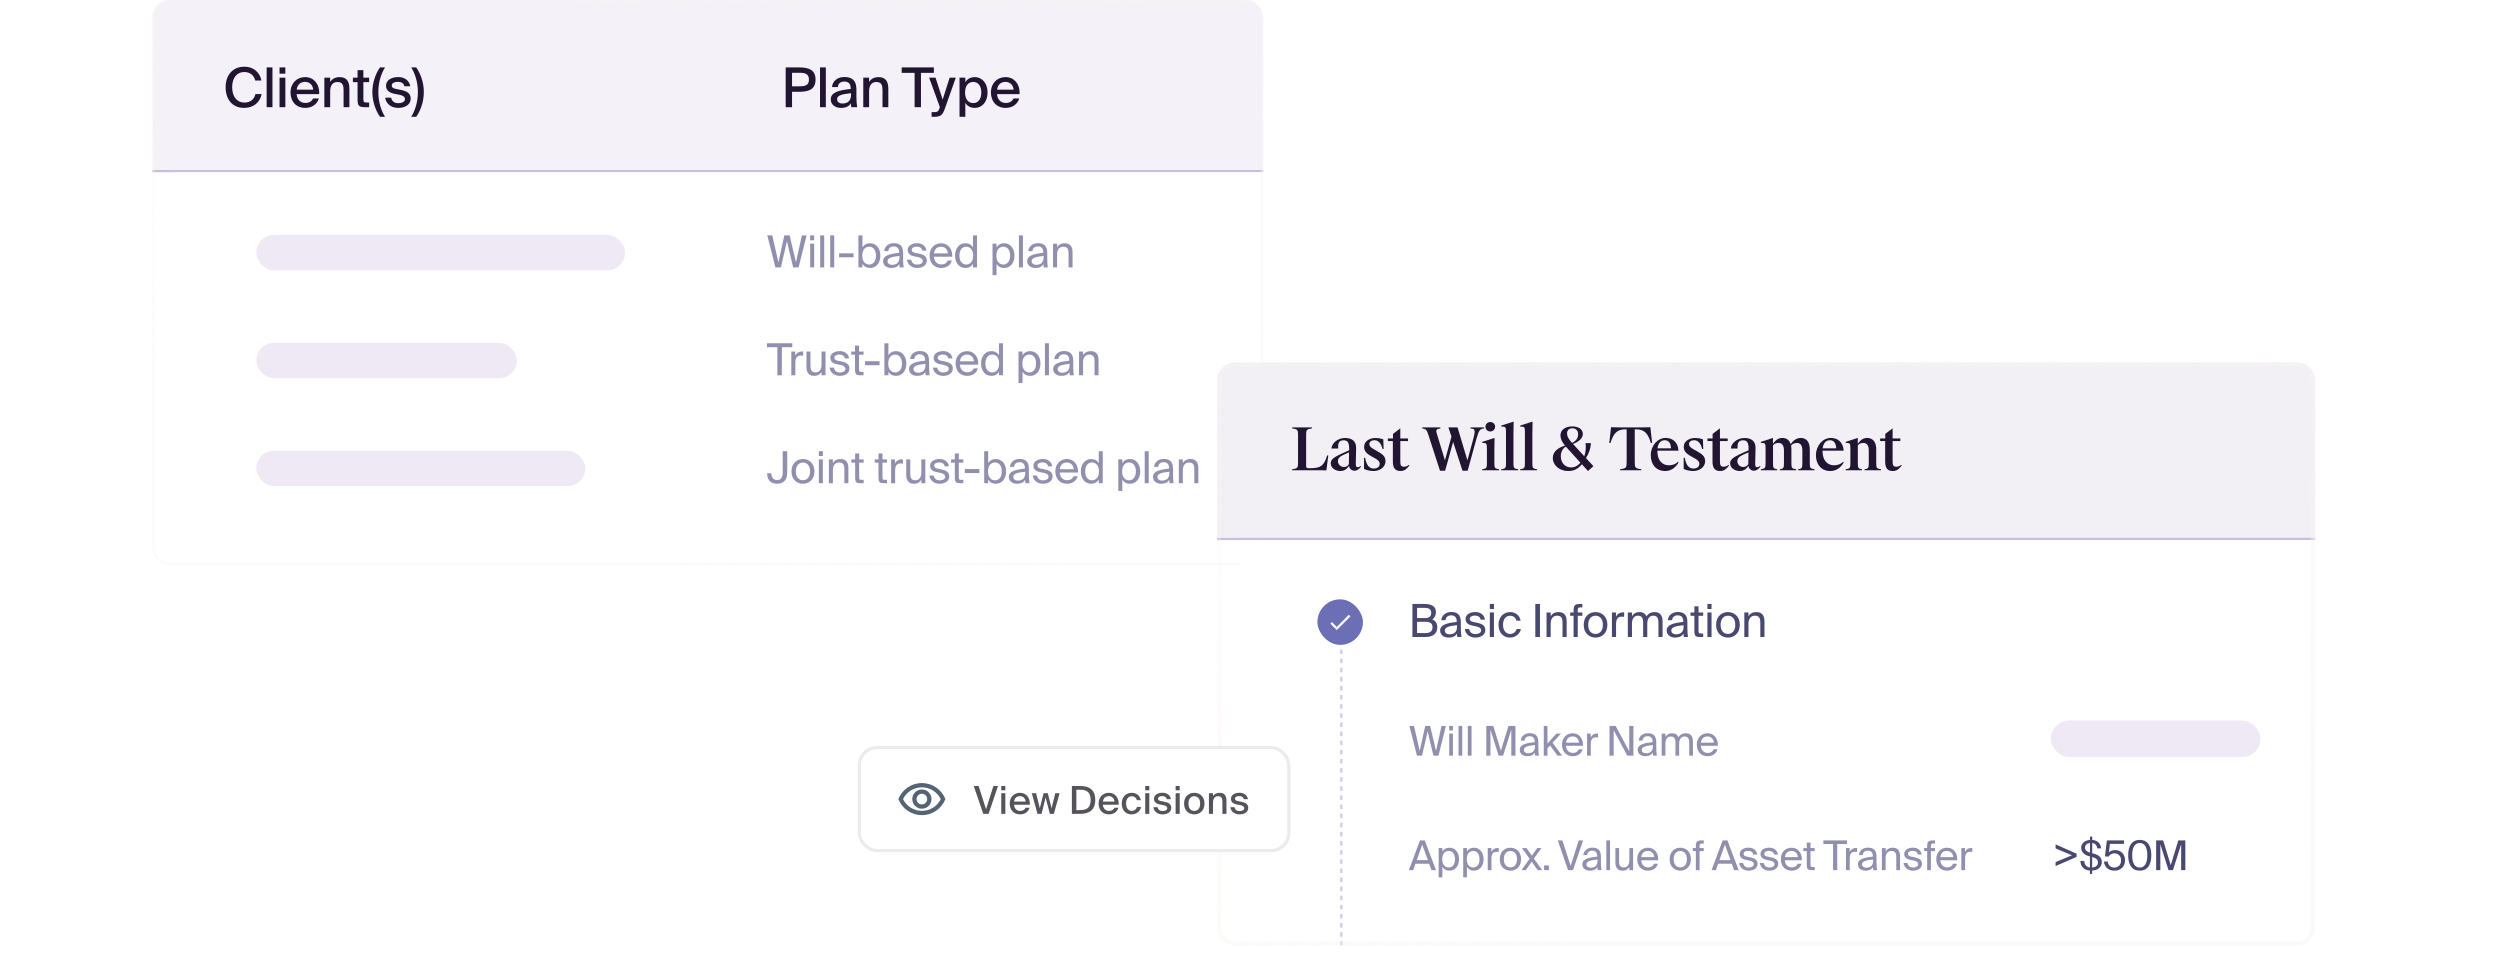 <svg width="592" height="226" viewBox="0 0 592 226" fill="none" xmlns="http://www.w3.org/2000/svg">
<g clip-path="url(#clip0_1407_36878)">
<g clip-path="url(#clip1_1407_36878)">
<rect width="263" height="40.78" transform="translate(36.111 -0.006)" fill="#EDE9F4" fill-opacity="0.6"/>
<path d="M60.485 22.277H61.954C61.551 24.383 59.9 25.553 57.794 25.553C55.038 25.553 53.426 23.551 53.426 20.652C53.426 17.714 55.168 15.79 57.885 15.79C59.926 15.79 61.512 17.025 61.902 19.066H60.433C60.16 17.87 59.237 17.051 57.82 17.051C56.221 17.051 54.973 18.312 54.973 20.652C54.973 22.953 56.182 24.292 57.859 24.292C59.25 24.292 60.199 23.538 60.485 22.277ZM63.141 25.384V15.959H64.519V25.384H63.141ZM66.195 25.384V18.39H67.573V25.384H66.195ZM66.195 17.441V15.959H67.573V17.441H66.195ZM72.251 19.391C71.354 19.391 70.457 19.82 70.249 21.237H74.162C74.084 20.145 73.33 19.391 72.251 19.391ZM74.136 23.317H75.501C75.124 24.617 73.941 25.553 72.303 25.553C70.08 25.553 68.793 24.006 68.793 21.887C68.793 19.677 70.314 18.26 72.251 18.26C74.305 18.26 75.592 19.872 75.592 21.939C75.592 22.056 75.592 22.16 75.579 22.29H70.236C70.379 23.811 71.354 24.383 72.29 24.383C73.278 24.383 73.85 23.954 74.136 23.317ZM76.808 25.384V18.39H78.186V19.417C78.564 18.78 79.266 18.26 80.422 18.26C82.138 18.26 82.737 19.352 82.737 21.003V25.384H81.359V21.393C81.359 20.327 81.203 19.417 79.915 19.417C78.823 19.417 78.186 20.171 78.186 21.627V25.384H76.808ZM87.413 25.384H86.464C85.047 25.384 84.67 25.085 84.67 23.59V19.456H83.565V18.39H84.67V16.609H86.048V18.39H87.413V19.456H86.048V23.395C86.048 24.11 86.139 24.279 86.815 24.279H87.413V25.384ZM91.178 27.659H89.982C89.189 26.528 88.175 24.409 88.175 21.809C88.175 19.196 89.189 17.09 89.982 15.959H91.178C90.294 17.363 89.592 19.404 89.592 21.809C89.592 24.201 90.294 26.255 91.178 27.659ZM93.799 21.068L94.852 21.276C96.204 21.536 97.257 22.017 97.257 23.343C97.257 24.76 95.97 25.553 94.306 25.553C92.473 25.553 91.368 24.422 91.212 23.122H92.616C92.798 23.967 93.357 24.435 94.332 24.435C95.203 24.435 95.892 24.084 95.892 23.486C95.892 22.862 95.307 22.576 94.54 22.433L93.461 22.225C92.434 22.017 91.407 21.549 91.407 20.301C91.407 18.988 92.707 18.247 94.293 18.247C95.814 18.247 96.919 19.053 97.153 20.431H95.762C95.593 19.664 94.969 19.378 94.176 19.378C93.487 19.378 92.772 19.625 92.772 20.236C92.772 20.717 93.136 20.938 93.799 21.068ZM98.557 27.659H97.374C98.245 26.255 98.96 24.201 98.96 21.809C98.96 19.404 98.245 17.363 97.374 15.959H98.557C99.363 17.09 100.364 19.196 100.364 21.809C100.364 24.409 99.363 26.528 98.557 27.659Z" fill="#221532"/>
<path d="M186.049 25.384V15.959H189.13C191.457 15.959 193.121 16.492 193.121 18.845C193.121 21.224 191.457 21.744 189.13 21.744H187.557V25.384H186.049ZM187.557 20.444H189.234C190.534 20.444 191.561 20.288 191.561 18.845C191.561 17.428 190.534 17.233 189.234 17.233H187.557V20.444ZM194.178 25.384V15.959H195.556V25.384H194.178ZM202.978 25.384H201.6C201.535 25.033 201.509 24.734 201.509 24.448C201.067 25.163 200.313 25.553 199.13 25.553C197.817 25.553 196.725 24.812 196.725 23.525C196.725 21.861 198.597 21.367 201.444 21.068V20.899C201.444 19.729 200.781 19.313 199.936 19.313C199.013 19.313 198.467 19.794 198.402 20.613H197.024C197.141 19.144 198.376 18.234 199.936 18.234C201.873 18.234 202.796 19.144 202.796 21.133V22.719C202.796 23.85 202.861 24.734 202.978 25.384ZM201.522 22.459V22.069C199.507 22.277 198.22 22.563 198.22 23.473C198.22 24.097 198.701 24.513 199.494 24.513C200.547 24.513 201.522 24.032 201.522 22.459ZM204.424 25.384V18.39H205.802V19.417C206.179 18.78 206.881 18.26 208.038 18.26C209.754 18.26 210.352 19.352 210.352 21.003V25.384H208.974V21.393C208.974 20.327 208.818 19.417 207.531 19.417C206.439 19.417 205.802 20.171 205.802 21.627V25.384H204.424ZM216.576 25.384V17.259H213.521V15.959H221.139V17.259H218.084V25.384H216.576ZM220.599 27.659V26.554H221.067C221.873 26.554 222.185 26.528 222.497 25.553L222.562 25.371L220.014 18.39H221.535L223.225 23.577L224.876 18.39H226.332L223.784 25.618C223.225 27.191 222.835 27.659 221.223 27.659H220.599ZM227.213 27.659V18.39H228.591V19.469C229.02 18.715 229.8 18.26 230.84 18.26C232.478 18.26 233.856 19.612 233.856 21.913C233.856 24.214 232.478 25.553 230.84 25.553C229.8 25.553 229.02 25.098 228.591 24.357V27.659H227.213ZM230.463 24.409C231.607 24.409 232.374 23.499 232.374 21.913C232.374 20.314 231.607 19.404 230.463 19.404C229.449 19.404 228.526 20.145 228.526 21.913C228.526 23.668 229.449 24.409 230.463 24.409ZM238.106 19.391C237.209 19.391 236.312 19.82 236.104 21.237H240.017C239.939 20.145 239.185 19.391 238.106 19.391ZM239.991 23.317H241.356C240.979 24.617 239.796 25.553 238.158 25.553C235.935 25.553 234.648 24.006 234.648 21.887C234.648 19.677 236.169 18.26 238.106 18.26C240.16 18.26 241.447 19.872 241.447 21.939C241.447 22.056 241.447 22.16 241.434 22.29H236.091C236.234 23.811 237.209 24.383 238.145 24.383C239.133 24.383 239.705 23.954 239.991 23.317Z" fill="#221532"/>
<line x1="36.111" y1="40.513" x2="299.111" y2="40.513" stroke="#CBBDDF" stroke-width="0.523"/>
<g filter="url(#filter1_i_1407_36878)">
<rect width="263" height="93.062" transform="translate(36.111 40.774)" fill="white"/>
<rect opacity="0.2" x="55.466" y="55.639" width="87.311" height="8.365" rx="4.183" fill="#AA91CB"/>
<path d="M178.392 63.322L176.468 55.741H177.639L179.103 62.109L180.504 55.741H181.759L183.254 62.109L184.655 55.741H185.774L183.881 63.322H182.585L181.121 57.101L179.688 63.322H178.392ZM186.616 63.322V57.697H187.568V63.322H186.616ZM186.616 56.891V55.741H187.568V56.891H186.616ZM188.991 63.322V55.741H189.942V63.322H188.991ZM191.365 63.322V55.741H192.317V63.322H191.365ZM193.467 60.928V59.986H196.897V60.928H193.467ZM198.044 63.322V55.741H198.995V58.585C199.34 57.989 199.936 57.602 200.835 57.602C202.122 57.602 203.24 58.679 203.24 60.53C203.24 62.392 202.122 63.458 200.835 63.458C199.936 63.458 199.34 63.071 198.995 62.475V63.322H198.044ZM200.595 62.642C201.567 62.642 202.205 61.869 202.205 60.53C202.205 59.192 201.567 58.418 200.595 58.418C199.748 58.418 198.953 59.045 198.953 60.53C198.953 62.015 199.748 62.642 200.595 62.642ZM208.774 63.322H207.812C207.759 63.029 207.738 62.789 207.738 62.548C207.393 63.123 206.808 63.458 205.814 63.458C204.758 63.458 203.88 62.873 203.88 61.837C203.88 60.509 205.375 60.123 207.686 59.861V59.725C207.686 58.7 207.111 58.355 206.41 58.355C205.626 58.355 205.166 58.784 205.124 59.474H204.141C204.236 58.261 205.281 57.582 206.4 57.582C207.948 57.582 208.627 58.324 208.627 59.903V61.2C208.627 62.141 208.669 62.789 208.774 63.322ZM207.759 60.969V60.614C206.034 60.792 204.936 61.043 204.936 61.816C204.936 62.35 205.344 62.705 206.024 62.705C206.912 62.705 207.759 62.297 207.759 60.969ZM211.528 59.882L212.323 60.039C213.348 60.237 214.247 60.624 214.247 61.712C214.247 62.82 213.243 63.458 211.957 63.458C210.483 63.458 209.646 62.486 209.541 61.503H210.545C210.692 62.224 211.141 62.653 211.978 62.653C212.699 62.653 213.285 62.339 213.285 61.816C213.285 61.252 212.752 61.011 212.145 60.886L211.309 60.718C210.545 60.562 209.709 60.217 209.709 59.202C209.709 58.178 210.713 57.592 211.957 57.592C213.17 57.592 213.996 58.272 214.174 59.338H213.18C213.034 58.669 212.511 58.408 211.852 58.408C211.298 58.408 210.671 58.617 210.671 59.16C210.671 59.579 210.984 59.777 211.528 59.882ZM217.629 58.418C216.855 58.418 216.092 58.784 215.935 60.008H219.249C219.187 59.087 218.538 58.418 217.629 58.418ZM219.197 61.691H220.18C219.919 62.663 219.03 63.458 217.66 63.458C215.882 63.458 214.899 62.182 214.899 60.52C214.899 58.742 216.092 57.602 217.629 57.602C219.249 57.602 220.264 58.899 220.264 60.52C220.264 60.614 220.264 60.708 220.253 60.802H215.914C216.029 62.109 216.876 62.622 217.66 62.622C218.496 62.622 218.957 62.245 219.197 61.691ZM225.175 63.322V62.475C224.83 63.071 224.234 63.458 223.335 63.458C222.049 63.458 220.93 62.392 220.93 60.53C220.93 58.679 222.049 57.602 223.335 57.602C224.234 57.602 224.83 57.989 225.175 58.585V55.741H226.127V63.322H225.175ZM223.575 62.642C224.422 62.642 225.217 62.015 225.217 60.53C225.217 59.045 224.422 58.418 223.575 58.418C222.603 58.418 221.965 59.192 221.965 60.53C221.965 61.869 222.603 62.642 223.575 62.642ZM229.802 65.152V57.697H230.754V58.585C231.099 57.989 231.695 57.602 232.594 57.602C233.88 57.602 234.999 58.679 234.999 60.53C234.999 62.392 233.88 63.458 232.594 63.458C231.695 63.458 231.099 63.071 230.754 62.475V65.152H229.802ZM232.354 62.642C233.326 62.642 233.964 61.869 233.964 60.53C233.964 59.192 233.326 58.418 232.354 58.418C231.507 58.418 230.712 59.045 230.712 60.53C230.712 62.015 231.507 62.642 232.354 62.642ZM236.057 63.322V55.741H237.008V63.322H236.057ZM242.907 63.322H241.945C241.892 63.029 241.871 62.789 241.871 62.548C241.526 63.123 240.941 63.458 239.947 63.458C238.891 63.458 238.013 62.873 238.013 61.837C238.013 60.509 239.508 60.123 241.819 59.861V59.725C241.819 58.7 241.244 58.355 240.543 58.355C239.759 58.355 239.299 58.784 239.257 59.474H238.274C238.368 58.261 239.414 57.582 240.533 57.582C242.08 57.582 242.76 58.324 242.76 59.903V61.2C242.76 62.141 242.802 62.789 242.907 63.322ZM241.892 60.969V60.614C240.167 60.792 239.069 61.043 239.069 61.816C239.069 62.35 239.477 62.705 240.156 62.705C241.045 62.705 241.892 62.297 241.892 60.969ZM244.134 63.322V57.697H245.086V58.544C245.41 58.01 245.954 57.602 246.905 57.602C248.265 57.602 248.756 58.481 248.756 59.767V63.322H247.805V60.049C247.805 59.181 247.658 58.428 246.571 58.428C245.651 58.428 245.086 59.066 245.086 60.269V63.322H244.134Z" fill="#9090AE"/>
<rect opacity="0.2" x="55.466" y="81.187" width="61.693" height="8.365" rx="4.183" fill="#AA91CB"/>
<path d="M178.852 88.87V82.209H176.384V81.289H182.386V82.209H179.918V88.87H178.852ZM182.154 88.87V83.244H183.085V84.227C183.367 83.589 183.942 83.234 184.674 83.213C184.768 83.213 184.852 83.213 184.956 83.223V84.238C184.737 84.206 184.58 84.196 184.423 84.196C183.545 84.196 183.105 84.687 183.105 85.921V88.87H182.154ZM189.308 88.87V88.065C188.983 88.598 188.471 89.006 187.54 89.006C186.233 89.006 185.742 88.127 185.742 86.841V83.244H186.693V86.559C186.693 87.427 186.84 88.18 187.875 88.18C188.774 88.18 189.308 87.542 189.308 86.339V83.244H190.259V88.87H189.308ZM193.208 85.43L194.003 85.587C195.028 85.785 195.927 86.172 195.927 87.26C195.927 88.368 194.923 89.006 193.637 89.006C192.163 89.006 191.326 88.033 191.221 87.05H192.225C192.372 87.772 192.821 88.201 193.658 88.201C194.379 88.201 194.965 87.887 194.965 87.364C194.965 86.799 194.432 86.559 193.825 86.433L192.989 86.266C192.225 86.109 191.389 85.764 191.389 84.75C191.389 83.725 192.393 83.14 193.637 83.14C194.85 83.14 195.676 83.819 195.854 84.886H194.86C194.714 84.217 194.191 83.955 193.532 83.955C192.978 83.955 192.351 84.165 192.351 84.708C192.351 85.126 192.664 85.325 193.208 85.43ZM199.256 88.87H198.566C197.489 88.87 197.238 88.629 197.238 87.458V84.008H196.349V83.244H197.238V81.833H198.19V83.244H199.256V84.008H198.19V87.343C198.19 87.929 198.232 88.075 198.775 88.075H199.256V88.87ZM199.62 86.475V85.534H203.05V86.475H199.62ZM204.196 88.87V81.289H205.148V84.133C205.493 83.537 206.089 83.15 206.988 83.15C208.274 83.15 209.393 84.227 209.393 86.078C209.393 87.939 208.274 89.006 206.988 89.006C206.089 89.006 205.493 88.619 205.148 88.023V88.87H204.196ZM206.748 88.19C207.72 88.19 208.358 87.416 208.358 86.078C208.358 84.74 207.72 83.966 206.748 83.966C205.901 83.966 205.106 84.593 205.106 86.078C205.106 87.563 205.901 88.19 206.748 88.19ZM214.926 88.87H213.964C213.912 88.577 213.891 88.337 213.891 88.096C213.546 88.671 212.96 89.006 211.967 89.006C210.911 89.006 210.033 88.42 210.033 87.385C210.033 86.057 211.528 85.67 213.839 85.409V85.273C213.839 84.248 213.264 83.903 212.563 83.903C211.779 83.903 211.319 84.332 211.277 85.022H210.294C210.388 83.809 211.434 83.129 212.553 83.129C214.1 83.129 214.78 83.872 214.78 85.451V86.747C214.78 87.688 214.822 88.337 214.926 88.87ZM213.912 86.517V86.162C212.187 86.339 211.089 86.59 211.089 87.364C211.089 87.897 211.496 88.253 212.176 88.253C213.065 88.253 213.912 87.845 213.912 86.517ZM217.681 85.43L218.475 85.587C219.5 85.785 220.399 86.172 220.399 87.26C220.399 88.368 219.396 89.006 218.109 89.006C216.635 89.006 215.799 88.033 215.694 87.05H216.698C216.844 87.772 217.294 88.201 218.13 88.201C218.852 88.201 219.437 87.887 219.437 87.364C219.437 86.799 218.904 86.559 218.298 86.433L217.461 86.266C216.698 86.109 215.861 85.764 215.861 84.75C215.861 83.725 216.865 83.14 218.109 83.14C219.322 83.14 220.148 83.819 220.326 84.886H219.333C219.186 84.217 218.664 83.955 218.005 83.955C217.451 83.955 216.823 84.165 216.823 84.708C216.823 85.126 217.137 85.325 217.681 85.43ZM223.781 83.966C223.007 83.966 222.244 84.332 222.087 85.555H225.402C225.339 84.635 224.691 83.966 223.781 83.966ZM225.35 87.239H226.333C226.071 88.211 225.182 89.006 223.813 89.006C222.035 89.006 221.052 87.73 221.052 86.067C221.052 84.29 222.244 83.15 223.781 83.15C225.402 83.15 226.416 84.447 226.416 86.067C226.416 86.162 226.416 86.256 226.406 86.35H222.066C222.181 87.657 223.028 88.169 223.813 88.169C224.649 88.169 225.109 87.793 225.35 87.239ZM231.328 88.87V88.023C230.983 88.619 230.387 89.006 229.487 89.006C228.201 89.006 227.082 87.939 227.082 86.078C227.082 84.227 228.201 83.15 229.487 83.15C230.387 83.15 230.983 83.537 231.328 84.133V81.289H232.279V88.87H231.328ZM229.728 88.19C230.575 88.19 231.369 87.563 231.369 86.078C231.369 84.593 230.575 83.966 229.728 83.966C228.755 83.966 228.117 84.74 228.117 86.078C228.117 87.416 228.755 88.19 229.728 88.19ZM235.955 90.7V83.244H236.906V84.133C237.251 83.537 237.847 83.15 238.747 83.15C240.033 83.15 241.152 84.227 241.152 86.078C241.152 87.939 240.033 89.006 238.747 89.006C237.847 89.006 237.251 88.619 236.906 88.023V90.7H235.955ZM238.506 88.19C239.479 88.19 240.116 87.416 240.116 86.078C240.116 84.74 239.479 83.966 238.506 83.966C237.659 83.966 236.864 84.593 236.864 86.078C236.864 87.563 237.659 88.19 238.506 88.19ZM242.209 88.87V81.289H243.161V88.87H242.209ZM249.059 88.87H248.097C248.045 88.577 248.024 88.337 248.024 88.096C247.679 88.671 247.093 89.006 246.1 89.006C245.044 89.006 244.165 88.42 244.165 87.385C244.165 86.057 245.661 85.67 247.972 85.409V85.273C247.972 84.248 247.397 83.903 246.696 83.903C245.912 83.903 245.452 84.332 245.41 85.022H244.427C244.521 83.809 245.567 83.129 246.685 83.129C248.233 83.129 248.913 83.872 248.913 85.451V86.747C248.913 87.688 248.955 88.337 249.059 88.87ZM248.045 86.517V86.162C246.319 86.339 245.222 86.59 245.222 87.364C245.222 87.897 245.629 88.253 246.309 88.253C247.198 88.253 248.045 87.845 248.045 86.517ZM250.287 88.87V83.244H251.239V84.091C251.563 83.558 252.106 83.15 253.058 83.15C254.417 83.15 254.909 84.028 254.909 85.315V88.87H253.957V85.597C253.957 84.729 253.811 83.976 252.723 83.976C251.803 83.976 251.239 84.614 251.239 85.817V88.87H250.287Z" fill="#9090AE"/>
<rect opacity="0.2" x="55.466" y="106.735" width="77.9" height="8.365" rx="4.183" fill="#AA91CB"/>
<path d="M181.183 106.837V112.013C181.183 113.665 180.284 114.554 178.799 114.554C177.325 114.554 176.426 113.717 176.426 112.075H177.419C177.419 113.131 178.047 113.686 178.799 113.686C179.416 113.686 180.117 113.372 180.117 112.002V106.837H181.183ZM184.915 114.554C183.597 114.554 182.196 113.665 182.196 111.626C182.196 109.587 183.597 108.698 184.915 108.698C186.232 108.698 187.634 109.587 187.634 111.626C187.634 113.665 186.232 114.554 184.915 114.554ZM184.915 113.717C185.772 113.717 186.598 113.121 186.598 111.626C186.598 110.13 185.772 109.534 184.915 109.534C184.057 109.534 183.231 110.13 183.231 111.626C183.231 113.121 184.057 113.717 184.915 113.717ZM188.674 114.418V108.792H189.626V114.418H188.674ZM188.674 107.987V106.837H189.626V107.987H188.674ZM191.048 114.418V108.792H192V109.639C192.324 109.106 192.868 108.698 193.819 108.698C195.179 108.698 195.67 109.576 195.67 110.862V114.418H194.719V111.145C194.719 110.277 194.572 109.524 193.485 109.524C192.565 109.524 192 110.162 192 111.364V114.418H191.048ZM199.287 114.418H198.597C197.52 114.418 197.269 114.177 197.269 113.006V109.555H196.38V108.792H197.269V107.38H198.22V108.792H199.287V109.555H198.22V112.891C198.22 113.477 198.262 113.623 198.806 113.623H199.287V114.418ZM204.812 114.418H204.122C203.045 114.418 202.794 114.177 202.794 113.006V109.555H201.905V108.792H202.794V107.38H203.745V108.792H204.812V109.555H203.745V112.891C203.745 113.477 203.787 113.623 204.331 113.623H204.812V114.418ZM205.784 114.418V108.792H206.715V109.775C206.997 109.137 207.572 108.782 208.304 108.761C208.398 108.761 208.482 108.761 208.587 108.771V109.785C208.367 109.754 208.21 109.744 208.053 109.744C207.175 109.744 206.736 110.235 206.736 111.469V114.418H205.784ZM212.938 114.418V113.612C212.614 114.146 212.101 114.554 211.171 114.554C209.864 114.554 209.372 113.675 209.372 112.389V108.792H210.324V112.107C210.324 112.975 210.47 113.727 211.505 113.727C212.405 113.727 212.938 113.09 212.938 111.887V108.792H213.889V114.418H212.938ZM216.838 110.977L217.633 111.134C218.658 111.333 219.557 111.72 219.557 112.807C219.557 113.916 218.553 114.554 217.267 114.554C215.793 114.554 214.956 113.581 214.852 112.598H215.856C216.002 113.32 216.452 113.748 217.288 113.748C218.01 113.748 218.595 113.435 218.595 112.912C218.595 112.347 218.062 112.107 217.455 111.981L216.619 111.814C215.856 111.657 215.019 111.312 215.019 110.298C215.019 109.273 216.023 108.687 217.267 108.687C218.48 108.687 219.306 109.367 219.484 110.434H218.491C218.344 109.764 217.821 109.503 217.163 109.503C216.608 109.503 215.981 109.712 215.981 110.256C215.981 110.674 216.295 110.873 216.838 110.977ZM222.887 114.418H222.197C221.119 114.418 220.869 114.177 220.869 113.006V109.555H219.98V108.792H220.869V107.38H221.82V108.792H222.887V109.555H221.82V112.891C221.82 113.477 221.862 113.623 222.406 113.623H222.887V114.418ZM223.25 112.023V111.082H226.68V112.023H223.25ZM227.826 114.418V106.837H228.778V109.681C229.123 109.085 229.719 108.698 230.618 108.698C231.904 108.698 233.023 109.775 233.023 111.626C233.023 113.487 231.904 114.554 230.618 114.554C229.719 114.554 229.123 114.167 228.778 113.571V114.418H227.826ZM230.378 113.738C231.35 113.738 231.988 112.964 231.988 111.626C231.988 110.287 231.35 109.514 230.378 109.514C229.531 109.514 228.736 110.141 228.736 111.626C228.736 113.111 229.531 113.738 230.378 113.738ZM238.556 114.418H237.595C237.542 114.125 237.521 113.884 237.521 113.644C237.176 114.219 236.591 114.554 235.597 114.554C234.541 114.554 233.663 113.968 233.663 112.933C233.663 111.605 235.158 111.218 237.469 110.957V110.821C237.469 109.796 236.894 109.451 236.193 109.451C235.409 109.451 234.949 109.88 234.907 110.57H233.924C234.018 109.357 235.064 108.677 236.183 108.677C237.73 108.677 238.41 109.419 238.41 110.998V112.295C238.41 113.236 238.452 113.884 238.556 114.418ZM237.542 112.065V111.709C235.817 111.887 234.719 112.138 234.719 112.912C234.719 113.445 235.127 113.801 235.806 113.801C236.695 113.801 237.542 113.393 237.542 112.065ZM241.311 110.977L242.106 111.134C243.13 111.333 244.03 111.72 244.03 112.807C244.03 113.916 243.026 114.554 241.74 114.554C240.265 114.554 239.429 113.581 239.324 112.598H240.328C240.475 113.32 240.924 113.748 241.761 113.748C242.482 113.748 243.068 113.435 243.068 112.912C243.068 112.347 242.534 112.107 241.928 111.981L241.091 111.814C240.328 111.657 239.492 111.312 239.492 110.298C239.492 109.273 240.495 108.687 241.74 108.687C242.953 108.687 243.779 109.367 243.957 110.434H242.963C242.817 109.764 242.294 109.503 241.635 109.503C241.081 109.503 240.454 109.712 240.454 110.256C240.454 110.674 240.767 110.873 241.311 110.977ZM247.411 109.514C246.638 109.514 245.874 109.88 245.718 111.103H249.032C248.969 110.183 248.321 109.514 247.411 109.514ZM248.98 112.786H249.963C249.701 113.759 248.813 114.554 247.443 114.554C245.665 114.554 244.682 113.278 244.682 111.615C244.682 109.838 245.874 108.698 247.411 108.698C249.032 108.698 250.046 109.995 250.046 111.615C250.046 111.709 250.046 111.803 250.036 111.898H245.697C245.812 113.205 246.659 113.717 247.443 113.717C248.279 113.717 248.739 113.341 248.98 112.786ZM254.958 114.418V113.571C254.613 114.167 254.017 114.554 253.118 114.554C251.831 114.554 250.713 113.487 250.713 111.626C250.713 109.775 251.831 108.698 253.118 108.698C254.017 108.698 254.613 109.085 254.958 109.681V106.837H255.909V114.418H254.958ZM253.358 113.738C254.205 113.738 255 113.111 255 111.626C255 110.141 254.205 109.514 253.358 109.514C252.386 109.514 251.748 110.287 251.748 111.626C251.748 112.964 252.386 113.738 253.358 113.738ZM259.585 116.247V108.792H260.537V109.681C260.882 109.085 261.478 108.698 262.377 108.698C263.663 108.698 264.782 109.775 264.782 111.626C264.782 113.487 263.663 114.554 262.377 114.554C261.478 114.554 260.882 114.167 260.537 113.571V116.247H259.585ZM262.136 113.738C263.109 113.738 263.747 112.964 263.747 111.626C263.747 110.287 263.109 109.514 262.136 109.514C261.289 109.514 260.495 110.141 260.495 111.626C260.495 113.111 261.289 113.738 262.136 113.738ZM265.84 114.418V106.837H266.791V114.418H265.84ZM272.689 114.418H271.727C271.675 114.125 271.654 113.884 271.654 113.644C271.309 114.219 270.724 114.554 269.73 114.554C268.674 114.554 267.796 113.968 267.796 112.933C267.796 111.605 269.291 111.218 271.602 110.957V110.821C271.602 109.796 271.027 109.451 270.326 109.451C269.542 109.451 269.082 109.88 269.04 110.57H268.057C268.151 109.357 269.197 108.677 270.316 108.677C271.863 108.677 272.543 109.419 272.543 110.998V112.295C272.543 113.236 272.585 113.884 272.689 114.418ZM271.675 112.065V111.709C269.95 111.887 268.852 112.138 268.852 112.912C268.852 113.445 269.26 113.801 269.939 113.801C270.828 113.801 271.675 113.393 271.675 112.065ZM273.917 114.418V108.792H274.869V109.639C275.193 109.106 275.737 108.698 276.688 108.698C278.048 108.698 278.539 109.576 278.539 110.862V114.418H277.588V111.145C277.588 110.277 277.441 109.524 276.354 109.524C275.433 109.524 274.869 110.162 274.869 111.364V114.418H273.917Z" fill="#9090AE"/>
</g>
</g>
<path d="M40.294 0.256H294.928C297.094 0.256 298.849 2.011 298.849 4.177V129.655C298.849 131.82 297.094 133.575 294.928 133.575H40.294C38.128 133.575 36.373 131.82 36.373 129.655V4.177C36.373 2.011 38.128 0.256 40.294 0.256Z" stroke="url(#paint0_linear_1407_36878)" stroke-width="0.523"/>
<g clip-path="url(#clip2_1407_36878)">
<rect width="260" height="42.075" transform="translate(288.222 85.821)" fill="#F3F0F5"/>
<path d="M305.988 111.358V111.106C307.346 110.938 307.374 110.756 307.374 109.314V103.252C307.374 101.81 307.346 101.628 305.988 101.46V101.208H310.678V101.46C309.32 101.628 309.292 101.81 309.292 103.252V110.294C309.292 110.756 309.432 110.868 309.866 110.868H310.3C312.834 110.868 313.506 110.252 314.262 107.858H314.542L314.094 111.372C313.422 111.358 311.784 111.358 311.224 111.358H305.988ZM319.454 110.322C318.95 111.036 318.39 111.54 317.382 111.54C316.346 111.54 315.114 110.91 315.114 109.692C315.114 108.796 315.954 108.25 317.424 107.55C317.802 107.368 318.446 107.074 319.482 106.626V106.248C319.482 104.764 319.104 104.26 318.166 104.26C316.962 104.26 316.808 105.128 316.878 106.206H315.296C315.31 105.044 316.696 103.714 318.502 103.714C319.818 103.714 321.176 104.218 321.134 106.094L321.05 109.72C321.036 110.504 321.176 110.63 321.554 110.63C321.778 110.63 321.974 110.504 322.17 110.35L322.31 110.49C321.946 110.952 321.414 111.47 320.742 111.47C320.168 111.47 319.51 111.022 319.454 110.322ZM319.412 109.93L319.454 107.13C318.39 107.564 317.872 107.844 317.634 107.984C317.06 108.334 316.822 108.67 316.822 109.202C316.822 109.874 317.368 110.588 318.236 110.588C318.754 110.588 319.104 110.364 319.412 109.93ZM325.706 103.714C326.308 103.714 327.092 103.84 327.568 104.05L327.638 106.318H327.372C327.064 104.932 326.336 104.246 325.496 104.246C324.796 104.246 324.264 104.582 324.264 105.142C324.264 105.674 324.698 106.024 325.286 106.36L326.056 106.794C327.344 107.522 328.086 108.026 328.086 109.202C328.086 110.714 326.63 111.54 325.258 111.54C324.586 111.54 323.606 111.358 323.004 111.05V108.404H323.27C323.55 110.182 324.278 110.952 325.3 110.952C326.056 110.952 326.714 110.616 326.714 109.818C326.714 109.272 326.294 108.922 325.608 108.53L324.866 108.124C323.858 107.55 323.018 106.99 323.018 105.814C323.018 104.372 324.46 103.714 325.706 103.714ZM331.634 111.54C330.486 111.54 329.828 110.966 329.828 109.272V104.442H328.638V103.826H329.856V102.748L331.592 101.432V103.826H333.426V104.442H331.592V108.978C331.592 110.07 331.648 110.518 332.488 110.518C332.852 110.518 333.202 110.406 333.622 110.084L333.762 110.21C333.258 110.84 332.754 111.54 331.634 111.54ZM351.447 101.208V101.46C350.523 101.572 350.229 101.712 349.641 103.84L347.541 111.47H346.323L344.097 104.652L342.207 111.47H340.989L338.189 102.832C337.839 101.768 337.657 101.572 336.789 101.46V101.208H341.087V101.46C340.177 101.572 339.981 101.81 340.191 102.524L342.165 109.006L343.705 103.392L342.977 101.208H345.147L347.485 109.006L348.801 104.204C349.501 101.614 349.263 101.572 348.213 101.46V101.208H351.447ZM353.866 106.794V109.342C353.866 110.784 353.88 110.98 354.986 111.106V111.358H350.982V111.106C352.088 110.98 352.102 110.784 352.102 109.342V106.402C352.102 104.918 352.004 104.904 350.982 104.876V104.638L353.908 103.7C353.894 104.442 353.866 105.366 353.866 106.794ZM352.9 102.174C352.27 102.174 351.752 101.67 351.752 101.04C351.752 100.424 352.27 99.934 352.9 99.934C353.544 99.934 354.048 100.424 354.048 101.04C354.048 101.67 353.544 102.174 352.9 102.174ZM356.622 102.356C356.622 101.054 356.524 101.04 355.502 101.012V100.774L358.428 99.836C358.414 100.578 358.386 101.502 358.386 102.93V109.342C358.386 110.784 358.4 110.98 359.506 111.106V111.358H355.502V111.106C356.608 110.98 356.622 110.784 356.622 109.342V102.356ZM361.099 102.356C361.099 101.054 361.001 101.04 359.979 101.012V100.774L362.905 99.836C362.891 100.578 362.863 101.502 362.863 102.93V109.342C362.863 110.784 362.877 110.98 363.983 111.106V111.358H359.979V111.106C361.085 110.98 361.099 110.784 361.099 109.342V102.356ZM371.317 111.54C369.343 111.54 367.705 110.224 367.705 108.432C367.705 106.808 369.133 105.968 370.589 105.52C369.833 104.624 369.511 103.826 369.511 103.112C369.511 101.74 370.743 100.97 372.297 100.97C373.725 100.97 374.817 101.6 374.817 102.776C374.817 103.882 373.669 104.68 372.493 105.128C372.493 105.128 372.493 105.142 372.507 105.142L375.153 108.04C375.531 107.046 375.573 105.884 375.461 104.932H376.721C376.665 106.374 376.161 107.508 375.559 108.474L377.323 110.392L376.035 111.54L374.593 109.944C373.655 111.022 372.801 111.54 371.317 111.54ZM370.799 105.772C369.973 106.178 369.595 107.172 369.595 107.998C369.595 109.552 370.575 110.686 372.017 110.686C372.955 110.686 373.683 110.252 374.243 109.566L370.869 105.842C370.841 105.828 370.827 105.8 370.799 105.772ZM373.697 102.846C373.697 101.908 373.137 101.418 372.325 101.418C371.457 101.418 371.079 101.978 371.079 102.608C371.079 103.434 371.583 104.12 372.255 104.876C372.941 104.554 373.697 103.966 373.697 102.846ZM383.651 111.358V111.106C385.135 110.938 385.191 110.714 385.191 109.314V101.67H384.841C382.881 101.67 382.055 102.664 381.355 104.904H381.075L381.495 101.166C382.573 101.208 383.875 101.208 384.841 101.208H387.445C388.411 101.208 389.713 101.208 390.805 101.166L391.225 104.904H390.931C390.245 102.664 389.419 101.67 387.459 101.67H387.109V109.314C387.109 110.714 387.165 110.938 388.649 111.106V111.358H383.651ZM394.331 111.54C392.119 111.54 390.901 109.944 390.901 107.774C390.901 105.562 392.497 103.7 394.429 103.7C396.123 103.7 397.355 104.75 397.467 106.724H392.469V106.836C392.469 109.104 393.687 110.182 395.199 110.182C396.151 110.182 396.879 109.832 397.327 109.37L397.495 109.51C397.019 110.336 396.025 111.54 394.331 111.54ZM394.219 104.246C393.211 104.246 392.651 105.002 392.497 106.164H395.703C395.647 104.82 395.031 104.246 394.219 104.246ZM401.397 103.714C401.999 103.714 402.783 103.84 403.259 104.05L403.329 106.318H403.063C402.755 104.932 402.027 104.246 401.187 104.246C400.487 104.246 399.955 104.582 399.955 105.142C399.955 105.674 400.389 106.024 400.977 106.36L401.747 106.794C403.035 107.522 403.777 108.026 403.777 109.202C403.777 110.714 402.321 111.54 400.949 111.54C400.277 111.54 399.297 111.358 398.695 111.05V108.404H398.961C399.241 110.182 399.969 110.952 400.991 110.952C401.747 110.952 402.405 110.616 402.405 109.818C402.405 109.272 401.985 108.922 401.299 108.53L400.557 108.124C399.549 107.55 398.709 106.99 398.709 105.814C398.709 104.372 400.151 103.714 401.397 103.714ZM407.324 111.54C406.176 111.54 405.518 110.966 405.518 109.272V104.442H404.328V103.826H405.546V102.748L407.282 101.432V103.826H409.116V104.442H407.282V108.978C407.282 110.07 407.338 110.518 408.178 110.518C408.542 110.518 408.892 110.406 409.312 110.084L409.452 110.21C408.948 110.84 408.444 111.54 407.324 111.54ZM414.034 110.322C413.53 111.036 412.97 111.54 411.962 111.54C410.926 111.54 409.694 110.91 409.694 109.692C409.694 108.796 410.534 108.25 412.004 107.55C412.382 107.368 413.026 107.074 414.062 106.626V106.248C414.062 104.764 413.684 104.26 412.746 104.26C411.542 104.26 411.388 105.128 411.458 106.206H409.876C409.89 105.044 411.276 103.714 413.082 103.714C414.398 103.714 415.756 104.218 415.714 106.094L415.63 109.72C415.616 110.504 415.756 110.63 416.134 110.63C416.358 110.63 416.554 110.504 416.75 110.35L416.89 110.49C416.526 110.952 415.994 111.47 415.322 111.47C414.748 111.47 414.09 111.022 414.034 110.322ZM413.992 109.93L414.034 107.13C412.97 107.564 412.452 107.844 412.214 107.984C411.64 108.334 411.402 108.67 411.402 109.202C411.402 109.874 411.948 110.588 412.816 110.588C413.334 110.588 413.684 110.364 413.992 109.93ZM416.967 104.876V104.638L419.837 103.7V105.086C420.383 104.372 420.957 103.7 422.077 103.7C422.973 103.7 423.729 104.162 424.037 105.184C424.555 104.386 425.353 103.7 426.445 103.7C427.621 103.7 428.559 104.512 428.559 106.36V109.342C428.559 110.784 428.573 110.98 429.679 111.106V111.358H425.815V111.106C426.781 110.98 426.795 110.784 426.795 109.342V106.696C426.795 105.492 426.361 104.89 425.507 104.89C425.003 104.89 424.443 105.086 424.121 105.506C424.163 105.758 424.205 106.052 424.205 106.36V109.342C424.205 110.784 424.219 110.98 425.325 111.106V111.358H421.461V111.106C422.427 110.98 422.441 110.784 422.441 109.342V106.696C422.441 105.492 422.007 104.89 421.139 104.89C420.593 104.89 420.117 105.1 419.851 105.464V109.342C419.851 110.784 419.865 110.98 420.831 111.106V111.358H416.967V111.106C418.073 110.98 418.087 110.784 418.087 109.342V106.22C418.087 104.918 417.989 104.904 416.967 104.876ZM433.441 111.54C431.229 111.54 430.011 109.944 430.011 107.774C430.011 105.562 431.607 103.7 433.539 103.7C435.233 103.7 436.465 104.75 436.577 106.724H431.579V106.836C431.579 109.104 432.797 110.182 434.309 110.182C435.261 110.182 435.989 109.832 436.437 109.37L436.605 109.51C436.129 110.336 435.135 111.54 433.441 111.54ZM433.329 104.246C432.321 104.246 431.761 105.002 431.607 106.164H434.813C434.757 104.82 434.141 104.246 433.329 104.246ZM437.052 104.876V104.638L439.922 103.7V105.086C440.468 104.372 441.042 103.7 442.162 103.7C443.352 103.7 444.29 104.512 444.29 106.36V109.342C444.29 110.784 444.304 110.98 445.41 111.106V111.358H441.546V111.106C442.512 110.98 442.526 110.784 442.526 109.342V106.696C442.526 105.492 442.092 104.89 441.224 104.89C440.678 104.89 440.202 105.1 439.936 105.464V109.342C439.936 110.784 439.95 110.98 440.916 111.106V111.358H437.052V111.106C438.158 110.98 438.172 110.784 438.172 109.342V106.22C438.172 104.918 438.074 104.904 437.052 104.876ZM448.212 111.54C447.064 111.54 446.406 110.966 446.406 109.272V104.442H445.216V103.826H446.434V102.748L448.17 101.432V103.826H450.004V104.442H448.17V108.978C448.17 110.07 448.226 110.518 449.066 110.518C449.43 110.518 449.78 110.406 450.2 110.084L450.34 110.21C449.836 110.84 449.332 111.54 448.212 111.54Z" fill="#221532"/>
<line x1="288.222" y1="127.625" x2="548.222" y2="127.625" stroke="#CBBDDF" stroke-width="0.539"/>
<g filter="url(#filter3_i_1407_36878)">
<rect width="260" height="96.017" transform="translate(288.222 127.895)" fill="white"/>
<line x1="312.227" y1="151.63" x2="312.227" y2="282.169" stroke="#CBCCE5" stroke-width="0.539" stroke-dasharray="1.08 1.08"/>
<rect x="306.563" y="141.92" width="10.788" height="10.788" rx="5.394" fill="#6D6FB6"/>
<path d="M311.148 148.447L310.015 147.314L309.637 147.692L311.148 149.202L314.384 145.966L314.007 145.588L311.148 148.447Z" fill="white"/>
<path d="M329.067 150.841V143.019H331.883C333.339 143.019 334.634 143.397 334.634 144.951C334.634 145.695 334.31 146.364 333.771 146.677C334.515 146.99 334.957 147.572 334.957 148.532C334.957 150.194 333.717 150.841 332.152 150.841H329.067ZM330.167 149.913H332.163C333.274 149.913 333.825 149.428 333.825 148.543C333.825 147.626 333.274 147.238 332.098 147.238H330.167V149.913ZM330.167 146.364H332.055C332.951 146.364 333.523 146.019 333.523 145.102C333.523 144.303 332.929 143.947 332.055 143.947H330.167V146.364ZM340.683 150.841H339.691C339.637 150.539 339.615 150.291 339.615 150.043C339.259 150.636 338.655 150.981 337.63 150.981C336.541 150.981 335.634 150.377 335.634 149.309C335.634 147.939 337.177 147.54 339.561 147.27V147.13C339.561 146.073 338.968 145.717 338.245 145.717C337.436 145.717 336.961 146.159 336.918 146.871H335.904C336.001 145.619 337.08 144.918 338.234 144.918C339.831 144.918 340.532 145.684 340.532 147.313V148.651C340.532 149.622 340.576 150.291 340.683 150.841ZM339.637 148.414V148.047C337.857 148.23 336.724 148.489 336.724 149.288C336.724 149.838 337.145 150.205 337.846 150.205C338.763 150.205 339.637 149.784 339.637 148.414ZM343.525 147.292L344.345 147.454C345.403 147.658 346.33 148.058 346.33 149.18C346.33 150.323 345.295 150.981 343.968 150.981C342.447 150.981 341.584 149.978 341.476 148.964H342.511C342.662 149.708 343.126 150.151 343.989 150.151C344.734 150.151 345.338 149.827 345.338 149.288C345.338 148.705 344.788 148.457 344.162 148.327L343.299 148.155C342.511 147.993 341.648 147.637 341.648 146.59C341.648 145.533 342.684 144.929 343.968 144.929C345.219 144.929 346.071 145.63 346.255 146.731H345.23C345.079 146.04 344.54 145.771 343.86 145.771C343.288 145.771 342.641 145.986 342.641 146.547C342.641 146.979 342.964 147.184 343.525 147.292ZM347.392 150.841V145.037H348.374V150.841H347.392ZM347.392 144.206V143.019H348.374V144.206H347.392ZM353.736 148.953H354.751C354.556 150.043 353.51 150.981 352.161 150.981C350.5 150.981 349.453 149.719 349.453 147.95C349.453 146.224 350.543 144.94 352.258 144.94C353.661 144.94 354.556 145.997 354.686 146.979H353.693C353.553 146.288 352.949 145.803 352.194 145.803C351.32 145.803 350.522 146.483 350.522 147.939C350.522 149.417 351.331 150.118 352.194 150.118C353.014 150.118 353.596 149.568 353.736 148.953ZM358.167 150.841V143.019H359.268V150.841H358.167ZM360.826 150.841V145.037H361.808V145.911C362.142 145.361 362.703 144.94 363.685 144.94C365.087 144.94 365.594 145.846 365.594 147.173V150.841H364.612V147.464C364.612 146.569 364.461 145.792 363.339 145.792C362.39 145.792 361.808 146.45 361.808 147.691V150.841H360.826ZM367.233 150.841V145.824H366.424V145.037H367.233V144.616C367.233 143.408 367.482 143.019 368.798 143.019H369.305V143.839H368.819C368.301 143.839 368.215 143.958 368.215 144.562V145.037H369.305V145.824H368.215V150.841H367.233ZM372.43 150.981C371.07 150.981 369.625 150.064 369.625 147.961C369.625 145.857 371.07 144.94 372.43 144.94C373.789 144.94 375.235 145.857 375.235 147.961C375.235 150.064 373.789 150.981 372.43 150.981ZM372.43 150.118C373.314 150.118 374.167 149.503 374.167 147.961C374.167 146.418 373.314 145.803 372.43 145.803C371.545 145.803 370.693 146.418 370.693 147.961C370.693 149.503 371.545 150.118 372.43 150.118ZM376.308 150.841V145.037H377.269V146.051C377.56 145.393 378.153 145.026 378.908 145.005C379.005 145.005 379.092 145.005 379.2 145.015V146.062C378.973 146.029 378.811 146.019 378.649 146.019C377.743 146.019 377.29 146.526 377.29 147.799V150.841H376.308ZM380.075 150.841V145.037H381.057V145.911C381.391 145.361 381.931 144.94 382.804 144.94C383.689 144.94 384.218 145.328 384.477 145.965C384.941 145.253 385.62 144.94 386.429 144.94C387.778 144.94 388.307 145.846 388.307 147.173V150.841H387.325V147.464C387.325 146.569 387.152 145.792 386.084 145.792C385.243 145.792 384.682 146.45 384.682 147.691V150.841H383.7V147.464C383.7 146.569 383.527 145.792 382.459 145.792C381.618 145.792 381.057 146.45 381.057 147.691V150.841H380.075ZM394.327 150.841H393.335C393.281 150.539 393.259 150.291 393.259 150.043C392.903 150.636 392.299 150.981 391.274 150.981C390.185 150.981 389.278 150.377 389.278 149.309C389.278 147.939 390.821 147.54 393.205 147.27V147.13C393.205 146.073 392.612 145.717 391.889 145.717C391.08 145.717 390.605 146.159 390.562 146.871H389.548C389.645 145.619 390.724 144.918 391.878 144.918C393.475 144.918 394.176 145.684 394.176 147.313V148.651C394.176 149.622 394.22 150.291 394.327 150.841ZM393.281 148.414V148.047C391.501 148.23 390.368 148.489 390.368 149.288C390.368 149.838 390.789 150.205 391.49 150.205C392.407 150.205 393.281 149.784 393.281 148.414ZM397.915 150.841H397.203C396.092 150.841 395.833 150.593 395.833 149.385V145.824H394.916V145.037H395.833V143.58H396.815V145.037H397.915V145.824H396.815V149.266C396.815 149.87 396.858 150.021 397.419 150.021H397.915V150.841ZM398.918 150.841V145.037H399.9V150.841H398.918ZM398.918 144.206V143.019H399.9V144.206H398.918ZM403.785 150.981C402.425 150.981 400.98 150.064 400.98 147.961C400.98 145.857 402.425 144.94 403.785 144.94C405.144 144.94 406.59 145.857 406.59 147.961C406.59 150.064 405.144 150.981 403.785 150.981ZM403.785 150.118C404.669 150.118 405.522 149.503 405.522 147.961C405.522 146.418 404.669 145.803 403.785 145.803C402.9 145.803 402.048 146.418 402.048 147.961C402.048 149.503 402.9 150.118 403.785 150.118ZM407.663 150.841V145.037H408.645V145.911C408.98 145.361 409.541 144.94 410.522 144.94C411.925 144.94 412.432 145.846 412.432 147.173V150.841H411.45V147.464C411.45 146.569 411.299 145.792 410.177 145.792C409.228 145.792 408.645 146.45 408.645 147.691V150.841H407.663Z" fill="#484870"/>
<path d="M330.139 178.945L328.353 171.905H329.44L330.8 177.819L332.101 171.905H333.266L334.654 177.819L335.955 171.905H336.994L335.237 178.945H334.033L332.674 173.168L331.343 178.945H330.139ZM337.777 178.945V173.721H338.66V178.945H337.777ZM337.777 172.973V171.905H338.66V172.973H337.777ZM339.981 178.945V171.905H340.865V178.945H339.981ZM342.186 178.945V171.905H343.07V178.945H342.186ZM346.559 178.945V171.905H348.22L350.016 177.77L351.812 171.905H353.473V178.945H352.482V172.808L350.54 178.945H349.492L347.55 172.808V178.945H346.559ZM359.024 178.945H358.131C358.083 178.673 358.063 178.45 358.063 178.226C357.743 178.76 357.199 179.071 356.277 179.071C355.296 179.071 354.48 178.527 354.48 177.566C354.48 176.333 355.869 175.974 358.015 175.731V175.605C358.015 174.653 357.481 174.333 356.83 174.333C356.102 174.333 355.675 174.731 355.636 175.372H354.723C354.811 174.245 355.781 173.614 356.82 173.614C358.257 173.614 358.889 174.304 358.889 175.77V176.974C358.889 177.848 358.927 178.45 359.024 178.945ZM358.083 176.76V176.43C356.481 176.595 355.461 176.828 355.461 177.547C355.461 178.042 355.84 178.372 356.471 178.372C357.296 178.372 358.083 177.993 358.083 176.76ZM360.165 178.945V171.905H361.048V176.071L363.155 173.721H364.243L362.252 175.886L364.515 178.945H363.437L361.66 176.537L361.048 177.197V178.945H360.165ZM367.019 174.391C366.301 174.391 365.592 174.731 365.446 175.867H368.524C368.466 175.012 367.864 174.391 367.019 174.391ZM368.476 177.43H369.388C369.146 178.333 368.32 179.071 367.048 179.071C365.398 179.071 364.485 177.886 364.485 176.343C364.485 174.692 365.592 173.634 367.019 173.634C368.524 173.634 369.466 174.838 369.466 176.343C369.466 176.43 369.466 176.517 369.456 176.605H365.427C365.534 177.819 366.32 178.294 367.048 178.294C367.825 178.294 368.252 177.945 368.476 177.43ZM370.425 178.945V173.721H371.289V174.634C371.551 174.042 372.085 173.711 372.765 173.692C372.852 173.692 372.93 173.692 373.027 173.702V174.643C372.823 174.614 372.677 174.605 372.531 174.605C371.716 174.605 371.308 175.061 371.308 176.207V178.945H370.425ZM375.737 178.945V171.905H377.193L380.407 177.896V171.905H381.397V178.945H379.951L376.727 172.935V178.945H375.737ZM386.95 178.945H386.057C386.008 178.673 385.989 178.45 385.989 178.226C385.668 178.76 385.125 179.071 384.202 179.071C383.222 179.071 382.406 178.527 382.406 177.566C382.406 176.333 383.794 175.974 385.94 175.731V175.605C385.94 174.653 385.406 174.333 384.756 174.333C384.027 174.333 383.6 174.731 383.561 175.372H382.649C382.736 174.245 383.707 173.614 384.746 173.614C386.183 173.614 386.814 174.304 386.814 175.77V176.974C386.814 177.848 386.853 178.45 386.95 178.945ZM386.008 176.76V176.43C384.406 176.595 383.387 176.828 383.387 177.547C383.387 178.042 383.765 178.372 384.396 178.372C385.222 178.372 386.008 177.993 386.008 176.76ZM388.09 178.945V173.721H388.974V174.508C389.275 174.012 389.76 173.634 390.547 173.634C391.343 173.634 391.819 173.983 392.052 174.556C392.469 173.915 393.081 173.634 393.809 173.634C395.023 173.634 395.499 174.449 395.499 175.644V178.945H394.615V175.906C394.615 175.1 394.46 174.401 393.498 174.401C392.741 174.401 392.236 174.993 392.236 176.11V178.945H391.353V175.906C391.353 175.1 391.197 174.401 390.236 174.401C389.479 174.401 388.974 174.993 388.974 176.11V178.945H388.09ZM398.946 174.391C398.228 174.391 397.519 174.731 397.373 175.867H400.451C400.393 175.012 399.791 174.391 398.946 174.391ZM400.403 177.43H401.315C401.073 178.333 400.247 179.071 398.975 179.071C397.325 179.071 396.412 177.886 396.412 176.343C396.412 174.692 397.519 173.634 398.946 173.634C400.451 173.634 401.393 174.838 401.393 176.343C401.393 176.43 401.393 176.517 401.383 176.605H397.354C397.461 177.819 398.247 178.294 398.975 178.294C399.752 178.294 400.179 177.945 400.403 177.43Z" fill="#9090AE"/>
<rect opacity="0.2" x="480.255" y="170.63" width="49.627" height="8.631" rx="4.315" fill="#AA91CB"/>
<path d="M328.236 206.049L330.848 199.009H331.994L334.645 206.049H333.577L333.033 204.534H329.78L329.246 206.049H328.236ZM330.091 203.679H332.722L331.392 200.009L330.091 203.679ZM335.283 207.748V200.825H336.166V201.65C336.487 201.097 337.04 200.737 337.875 200.737C339.07 200.737 340.108 201.738 340.108 203.456C340.108 205.184 339.07 206.175 337.875 206.175C337.04 206.175 336.487 205.816 336.166 205.262V207.748H335.283ZM337.652 205.417C338.555 205.417 339.147 204.699 339.147 203.456C339.147 202.213 338.555 201.495 337.652 201.495C336.865 201.495 336.128 202.077 336.128 203.456C336.128 204.835 336.865 205.417 337.652 205.417ZM341.091 207.748V200.825H341.974V201.65C342.295 201.097 342.848 200.737 343.683 200.737C344.877 200.737 345.916 201.738 345.916 203.456C345.916 205.184 344.877 206.175 343.683 206.175C342.848 206.175 342.295 205.816 341.974 205.262V207.748H341.091ZM343.46 205.417C344.363 205.417 344.955 204.699 344.955 203.456C344.955 202.213 344.363 201.495 343.46 201.495C342.673 201.495 341.935 202.077 341.935 203.456C341.935 204.835 342.673 205.417 343.46 205.417ZM346.899 206.049V200.825H347.763V201.738C348.025 201.145 348.559 200.815 349.239 200.796C349.326 200.796 349.404 200.796 349.501 200.805V201.747C349.297 201.718 349.151 201.708 349.006 201.708C348.19 201.708 347.782 202.165 347.782 203.31V206.049H346.899ZM352.274 206.175C351.05 206.175 349.749 205.349 349.749 203.456C349.749 201.563 351.05 200.737 352.274 200.737C353.497 200.737 354.798 201.563 354.798 203.456C354.798 205.349 353.497 206.175 352.274 206.175ZM352.274 205.398C353.07 205.398 353.837 204.845 353.837 203.456C353.837 202.068 353.07 201.514 352.274 201.514C351.478 201.514 350.711 202.068 350.711 203.456C350.711 204.845 351.478 205.398 352.274 205.398ZM354.895 206.049L356.818 203.359L355.012 200.825H356.07L357.342 202.621L358.624 200.825H359.614L357.837 203.32L359.789 206.049H358.73L357.313 204.058L355.905 206.049H354.895ZM360.251 206.049V204.932H361.368V206.049H360.251ZM365.911 206.049L363.493 199.009H364.58L366.532 205.039L368.445 199.009H369.484L367.095 206.049H365.911ZM373.841 206.049H372.947C372.899 205.777 372.879 205.553 372.879 205.33C372.559 205.864 372.015 206.175 371.093 206.175C370.112 206.175 369.297 205.631 369.297 204.67C369.297 203.437 370.685 203.077 372.831 202.835V202.709C372.831 201.757 372.297 201.437 371.646 201.437C370.918 201.437 370.491 201.835 370.452 202.475H369.539C369.627 201.349 370.598 200.718 371.637 200.718C373.074 200.718 373.705 201.407 373.705 202.874V204.078C373.705 204.951 373.744 205.553 373.841 206.049ZM372.899 203.864V203.534C371.297 203.699 370.277 203.932 370.277 204.65C370.277 205.146 370.656 205.476 371.287 205.476C372.112 205.476 372.899 205.097 372.899 203.864ZM374.981 206.049V199.009H375.864V206.049H374.981ZM380.438 206.049V205.301C380.137 205.796 379.661 206.175 378.797 206.175C377.584 206.175 377.127 205.359 377.127 204.165V200.825H378.011V203.903C378.011 204.709 378.147 205.408 379.108 205.408C379.943 205.408 380.438 204.815 380.438 203.699V200.825H381.322V206.049H380.438ZM384.827 201.495C384.109 201.495 383.4 201.835 383.254 202.971H386.332C386.274 202.116 385.672 201.495 384.827 201.495ZM386.284 204.534H387.196C386.954 205.437 386.128 206.175 384.856 206.175C383.206 206.175 382.293 204.99 382.293 203.446C382.293 201.796 383.4 200.737 384.827 200.737C386.332 200.737 387.274 201.941 387.274 203.446C387.274 203.534 387.274 203.621 387.264 203.709H383.235C383.342 204.922 384.128 205.398 384.856 205.398C385.633 205.398 386.06 205.049 386.284 204.534ZM392.498 206.175C391.275 206.175 389.974 205.349 389.974 203.456C389.974 201.563 391.275 200.737 392.498 200.737C393.722 200.737 395.023 201.563 395.023 203.456C395.023 205.349 393.722 206.175 392.498 206.175ZM392.498 205.398C393.295 205.398 394.062 204.845 394.062 203.456C394.062 202.068 393.295 201.514 392.498 201.514C391.702 201.514 390.935 202.068 390.935 203.456C390.935 204.845 391.702 205.398 392.498 205.398ZM396.185 206.049V201.534H395.457V200.825H396.185V200.446C396.185 199.359 396.408 199.009 397.593 199.009H398.049V199.747H397.612C397.146 199.747 397.069 199.854 397.069 200.398V200.825H398.049V201.534H397.069V206.049H396.185ZM399.909 206.049L402.521 199.009H403.667L406.317 206.049H405.249L404.706 204.534H401.453L400.919 206.049H399.909ZM401.764 203.679H404.395L403.065 200.009L401.764 203.679ZM408.278 202.854L409.016 203C409.968 203.184 410.803 203.544 410.803 204.553C410.803 205.583 409.871 206.175 408.676 206.175C407.307 206.175 406.531 205.272 406.434 204.359H407.366C407.502 205.029 407.919 205.427 408.696 205.427C409.366 205.427 409.91 205.136 409.91 204.65C409.91 204.126 409.414 203.903 408.851 203.786L408.074 203.631C407.366 203.485 406.589 203.165 406.589 202.223C406.589 201.271 407.521 200.728 408.676 200.728C409.803 200.728 410.57 201.359 410.735 202.349H409.812C409.676 201.728 409.191 201.485 408.579 201.485C408.065 201.485 407.482 201.679 407.482 202.184C407.482 202.573 407.773 202.757 408.278 202.854ZM413.176 202.854L413.914 203C414.865 203.184 415.7 203.544 415.7 204.553C415.7 205.583 414.768 206.175 413.574 206.175C412.205 206.175 411.428 205.272 411.331 204.359H412.263C412.399 205.029 412.817 205.427 413.593 205.427C414.263 205.427 414.807 205.136 414.807 204.65C414.807 204.126 414.312 203.903 413.749 203.786L412.972 203.631C412.263 203.485 411.486 203.165 411.486 202.223C411.486 201.271 412.419 200.728 413.574 200.728C414.7 200.728 415.467 201.359 415.632 202.349H414.71C414.574 201.728 414.089 201.485 413.477 201.485C412.962 201.485 412.38 201.679 412.38 202.184C412.38 202.573 412.671 202.757 413.176 202.854ZM418.841 201.495C418.122 201.495 417.413 201.835 417.268 202.971H420.346C420.287 202.116 419.685 201.495 418.841 201.495ZM420.297 204.534H421.21C420.967 205.437 420.142 206.175 418.87 206.175C417.219 206.175 416.306 204.99 416.306 203.446C416.306 201.796 417.413 200.737 418.841 200.737C420.346 200.737 421.287 201.941 421.287 203.446C421.287 203.534 421.287 203.621 421.278 203.709H417.248C417.355 204.922 418.142 205.398 418.87 205.398C419.647 205.398 420.074 205.049 420.297 204.534ZM424.325 206.049H423.684C422.684 206.049 422.451 205.825 422.451 204.738V201.534H421.626V200.825H422.451V199.514H423.335V200.825H424.325V201.534H423.335V204.631C423.335 205.175 423.373 205.311 423.878 205.311H424.325V206.049ZM428.676 206.049V199.864H426.385V199.009H431.958V199.864H429.667V206.049H428.676ZM431.743 206.049V200.825H432.607V201.738C432.869 201.145 433.403 200.815 434.083 200.796C434.17 200.796 434.248 200.796 434.345 200.805V201.747C434.141 201.718 433.995 201.708 433.85 201.708C433.034 201.708 432.626 202.165 432.626 203.31V206.049H431.743ZM439.099 206.049H438.205C438.157 205.777 438.137 205.553 438.137 205.33C437.817 205.864 437.273 206.175 436.351 206.175C435.37 206.175 434.555 205.631 434.555 204.67C434.555 203.437 435.943 203.077 438.089 202.835V202.709C438.089 201.757 437.555 201.437 436.904 201.437C436.176 201.437 435.749 201.835 435.71 202.475H434.797C434.885 201.349 435.856 200.718 436.895 200.718C438.332 200.718 438.963 201.407 438.963 202.874V204.078C438.963 204.951 439.002 205.553 439.099 206.049ZM438.157 203.864V203.534C436.555 203.699 435.535 203.932 435.535 204.65C435.535 205.146 435.914 205.476 436.545 205.476C437.37 205.476 438.157 205.097 438.157 203.864ZM440.239 206.049V200.825H441.122V201.611C441.423 201.116 441.928 200.737 442.812 200.737C444.074 200.737 444.53 201.553 444.53 202.747V206.049H443.647V203.009C443.647 202.204 443.511 201.505 442.501 201.505C441.647 201.505 441.122 202.097 441.122 203.213V206.049H440.239ZM447.208 202.854L447.946 203C448.898 203.184 449.733 203.544 449.733 204.553C449.733 205.583 448.801 206.175 447.606 206.175C446.237 206.175 445.461 205.272 445.363 204.359H446.296C446.432 205.029 446.849 205.427 447.626 205.427C448.296 205.427 448.839 205.136 448.839 204.65C448.839 204.126 448.344 203.903 447.781 203.786L447.004 203.631C446.296 203.485 445.519 203.165 445.519 202.223C445.519 201.271 446.451 200.728 447.606 200.728C448.733 200.728 449.5 201.359 449.665 202.349H448.742C448.606 201.728 448.121 201.485 447.509 201.485C446.995 201.485 446.412 201.679 446.412 202.184C446.412 202.573 446.703 202.757 447.208 202.854ZM450.96 206.049V201.534H450.232V200.825H450.96V200.446C450.96 199.359 451.184 199.009 452.368 199.009H452.824V199.747H452.387C451.921 199.747 451.844 199.854 451.844 200.398V200.825H452.824V201.534H451.844V206.049H450.96ZM455.647 201.495C454.928 201.495 454.219 201.835 454.074 202.971H457.152C457.093 202.116 456.491 201.495 455.647 201.495ZM457.103 204.534H458.016C457.773 205.437 456.948 206.175 455.676 206.175C454.025 206.175 453.112 204.99 453.112 203.446C453.112 201.796 454.219 200.737 455.647 200.737C457.152 200.737 458.093 201.941 458.093 203.446C458.093 203.534 458.093 203.621 458.084 203.709H454.054C454.161 204.922 454.948 205.398 455.676 205.398C456.453 205.398 456.88 205.049 457.103 204.534ZM459.052 206.049V200.825H459.916V201.738C460.178 201.145 460.712 200.815 461.392 200.796C461.479 200.796 461.557 200.796 461.654 200.805V201.747C461.45 201.718 461.304 201.708 461.159 201.708C460.343 201.708 459.935 202.165 459.935 203.31V206.049H459.052Z" fill="#9090AE"/>
<path d="M481.373 205.078V204.136L485.247 202.534L481.373 200.903V199.951L486.354 202.155V202.912L481.373 205.078ZM489.497 206.952V206.155C488.012 206.049 487.244 205.029 487.244 203.864H488.157C488.157 204.718 488.691 205.32 489.497 205.427V202.806L489.264 202.738C488.215 202.456 487.429 201.815 487.429 200.728C487.429 199.699 488.342 198.97 489.516 198.893V198.106H490.051V198.893C491.381 198.999 492.08 199.815 492.138 200.893H491.225C491.148 200.145 490.711 199.718 490.051 199.621V202.039L490.148 202.068C491.225 202.34 492.313 202.786 492.313 204.116C492.313 205.33 491.371 206.068 490.031 206.155V206.952H489.497ZM491.4 204.252C491.4 203.485 490.973 203.213 490.031 202.951V205.437C490.886 205.359 491.4 204.922 491.4 204.252ZM488.342 200.718C488.342 201.262 488.643 201.64 489.516 201.903V199.611C488.798 199.679 488.342 200.077 488.342 200.718ZM494.233 199.834L493.99 201.835C494.359 201.475 494.922 201.301 495.505 201.301C496.738 201.301 497.816 202.174 497.816 203.728C497.816 205.34 496.621 206.175 495.311 206.175C493.679 206.175 492.942 205.146 492.806 204.01H493.718C493.854 204.893 494.33 205.437 495.311 205.437C496.155 205.437 496.884 204.825 496.884 203.738C496.884 202.573 496.068 202.068 495.301 202.068C494.573 202.068 494.097 202.495 493.942 202.844L493.058 202.796L493.514 199.009H497.554V199.834H494.233ZM501.298 206.175C499.424 206.175 498.56 204.757 498.56 202.524C498.56 200.301 499.424 198.883 501.298 198.883C503.172 198.883 504.036 200.301 504.036 202.524C504.036 204.757 503.172 206.175 501.298 206.175ZM501.298 205.437C502.405 205.437 503.094 204.485 503.094 202.524C503.094 200.572 502.405 199.621 501.298 199.621C500.191 199.621 499.502 200.572 499.502 202.524C499.502 204.485 500.191 205.437 501.298 205.437ZM505.181 206.049V199.009H506.842L508.638 204.874L510.434 199.009H512.095V206.049H511.104V199.912L509.162 206.049H508.114L506.172 199.912V206.049H505.181Z" fill="#484870"/>
</g>
</g>
<path d="M292.538 86.321H543.907C546.014 86.321 547.722 88.029 547.722 90.136V219.597C547.722 221.704 546.014 223.411 543.907 223.411H292.538C290.431 223.411 288.723 221.704 288.722 219.597V90.136C288.722 88.029 290.431 86.321 292.538 86.321Z" stroke="url(#paint1_linear_1407_36878)"/>
<g filter="url(#filter4_dd_1407_36878)">
<rect x="203.111" y="172.853" width="102.456" height="25.152" rx="4.557" fill="white"/>
<rect x="203.491" y="173.233" width="101.696" height="24.392" rx="4.177" stroke="#EBEBEC" stroke-width="0.759"/>
<g clip-path="url(#clip3_1407_36878)">
<path d="M218.301 182.644C220.22 182.644 221.931 183.723 222.767 185.429C221.931 187.136 220.225 188.214 218.301 188.214C216.377 188.214 214.671 187.136 213.835 185.429C214.671 183.723 216.382 182.644 218.301 182.644ZM218.301 181.632C215.769 181.632 213.607 183.206 212.731 185.429C213.607 187.652 215.769 189.227 218.301 189.227C220.833 189.227 222.995 187.652 223.871 185.429C222.995 183.206 220.833 181.632 218.301 181.632ZM218.301 184.163C219 184.163 219.567 184.73 219.567 185.429C219.567 186.128 219 186.695 218.301 186.695C217.602 186.695 217.035 186.128 217.035 185.429C217.035 184.73 217.602 184.163 218.301 184.163ZM218.301 183.151C217.045 183.151 216.023 184.173 216.023 185.429C216.023 186.685 217.045 187.708 218.301 187.708C219.557 187.708 220.58 186.685 220.58 185.429C220.58 184.173 219.557 183.151 218.301 183.151Z" fill="#546375"/>
</g>
<path d="M232.841 188.929L230.58 182.322H231.729L233.497 187.826L235.238 182.322H236.331L234.089 188.929H232.841ZM237.1 188.929V184.026H238.066V188.929H237.1ZM237.1 183.361V182.322H238.066V183.361H237.1ZM241.528 184.728C240.899 184.728 240.27 185.028 240.124 186.022H242.868C242.813 185.256 242.284 184.728 241.528 184.728ZM242.849 187.48H243.806C243.542 188.391 242.713 189.048 241.564 189.048C240.006 189.048 239.104 187.963 239.104 186.478C239.104 184.928 240.17 183.935 241.528 183.935C242.968 183.935 243.87 185.065 243.87 186.514C243.87 186.596 243.87 186.669 243.861 186.76H240.115C240.216 187.826 240.899 188.227 241.555 188.227C242.248 188.227 242.649 187.927 242.849 187.48ZM245.681 188.929L244.323 184.026H245.344L246.228 187.589L247.121 184.026H248.115L249.008 187.589L249.892 184.026H250.913L249.555 188.929H248.607L247.604 185.047L246.638 188.929H245.681ZM253.825 188.929V182.322H255.702C257.808 182.322 259.357 183.105 259.357 185.621C259.357 188.145 257.808 188.929 255.702 188.929H253.825ZM254.882 188.036H255.684C257.006 188.036 258.263 187.772 258.263 185.621C258.263 183.479 257.006 183.215 255.684 183.215H254.882V188.036ZM262.568 184.728C261.939 184.728 261.311 185.028 261.165 186.022H263.908C263.853 185.256 263.325 184.728 262.568 184.728ZM263.89 187.48H264.847C264.582 188.391 263.753 189.048 262.605 189.048C261.046 189.048 260.144 187.963 260.144 186.478C260.144 184.928 261.21 183.935 262.568 183.935C264.008 183.935 264.911 185.065 264.911 186.514C264.911 186.596 264.911 186.669 264.901 186.76H261.156C261.256 187.826 261.939 188.227 262.596 188.227C263.288 188.227 263.689 187.927 263.89 187.48ZM269.245 187.289H270.211C270.01 188.319 269.062 189.048 267.96 189.048C266.511 189.048 265.627 187.99 265.627 186.478C265.627 185.001 266.565 183.935 268.023 183.935C269.172 183.935 270.001 184.737 270.147 185.694H269.199C269.081 185.12 268.598 184.746 267.996 184.746C267.303 184.746 266.656 185.284 266.656 186.478C266.656 187.69 267.313 188.227 267.996 188.227C268.661 188.227 269.126 187.799 269.245 187.289ZM271.188 188.929V184.026H272.154V188.929H271.188ZM271.188 183.361V182.322H272.154V183.361H271.188ZM274.933 185.903L275.671 186.049C276.619 186.231 277.357 186.569 277.357 187.498C277.357 188.492 276.455 189.048 275.288 189.048C274.003 189.048 273.228 188.255 273.119 187.343H274.103C274.231 187.936 274.623 188.264 275.306 188.264C275.917 188.264 276.4 188.018 276.4 187.599C276.4 187.161 275.99 186.961 275.452 186.86L274.696 186.715C273.976 186.569 273.256 186.241 273.256 185.366C273.256 184.445 274.167 183.926 275.279 183.926C276.345 183.926 277.12 184.491 277.284 185.457H276.309C276.19 184.919 275.753 184.719 275.197 184.719C274.714 184.719 274.213 184.892 274.213 185.32C274.213 185.657 274.468 185.812 274.933 185.903ZM278.388 188.929V184.026H279.354V188.929H278.388ZM278.388 183.361V182.322H279.354V183.361H278.388ZM282.807 189.048C281.613 189.048 280.392 188.264 280.392 186.487C280.392 184.709 281.613 183.935 282.807 183.935C284.001 183.935 285.222 184.709 285.222 186.487C285.222 188.264 284.001 189.048 282.807 189.048ZM282.807 188.227C283.527 188.227 284.193 187.735 284.193 186.487C284.193 185.238 283.527 184.746 282.807 184.746C282.087 184.746 281.422 185.238 281.422 186.487C281.422 187.735 282.087 188.227 282.807 188.227ZM286.274 188.929V184.026H287.24V184.746C287.504 184.299 287.996 183.935 288.807 183.935C290.01 183.935 290.43 184.7 290.43 185.858V188.929H289.464V186.131C289.464 185.384 289.354 184.746 288.452 184.746C287.686 184.746 287.24 185.275 287.24 186.295V188.929H286.274ZM293.16 185.903L293.899 186.049C294.846 186.231 295.585 186.569 295.585 187.498C295.585 188.492 294.682 189.048 293.516 189.048C292.231 189.048 291.456 188.255 291.347 187.343H292.331C292.459 187.936 292.85 188.264 293.534 188.264C294.145 188.264 294.628 188.018 294.628 187.599C294.628 187.161 294.218 186.961 293.68 186.86L292.923 186.715C292.203 186.569 291.483 186.241 291.483 185.366C291.483 184.445 292.395 183.926 293.507 183.926C294.573 183.926 295.348 184.491 295.512 185.457H294.537C294.418 184.919 293.981 184.719 293.425 184.719C292.942 184.719 292.44 184.892 292.44 185.32C292.44 185.657 292.696 185.812 293.16 185.903Z" fill="#56535B"/>
</g>
</g>
<defs>
<filter id="filter1_i_1407_36878" x="18.381" y="23.044" width="298.461" height="128.524" filterUnits="userSpaceOnUse" color-interpolation-filters="sRGB">
<feFlood flood-opacity="0" result="BackgroundImageFix"/>
<feBlend mode="normal" in="SourceGraphic" in2="BackgroundImageFix" result="shape"/>
<feColorMatrix in="SourceAlpha" type="matrix" values="0 0 0 0 0 0 0 0 0 0 0 0 0 0 0 0 0 0 127 0" result="hardAlpha"/>
<feMorphology radius="20.913" operator="erode" in="SourceAlpha" result="effect1_innerShadow_1407_36878"/>
<feOffset dx="5.228"/>
<feGaussianBlur stdDeviation="18.299"/>
<feComposite in2="hardAlpha" operator="arithmetic" k2="-1" k3="1"/>
<feColorMatrix type="matrix" values="0 0 0 0 1 0 0 0 0 1 0 0 0 0 1 0 0 0 0.6 0"/>
<feBlend mode="normal" in2="shape" result="effect1_innerShadow_1407_36878"/>
</filter>
<filter id="filter3_i_1407_36878" x="269.929" y="109.602" width="296.587" height="190.861" filterUnits="userSpaceOnUse" color-interpolation-filters="sRGB">
<feFlood flood-opacity="0" result="BackgroundImageFix"/>
<feBlend mode="normal" in="SourceGraphic" in2="BackgroundImageFix" result="shape"/>
<feColorMatrix in="SourceAlpha" type="matrix" values="0 0 0 0 0 0 0 0 0 0 0 0 0 0 0 0 0 0 127 0" result="hardAlpha"/>
<feMorphology radius="21.577" operator="erode" in="SourceAlpha" result="effect1_innerShadow_1407_36878"/>
<feOffset dx="5.394"/>
<feGaussianBlur stdDeviation="18.88"/>
<feComposite in2="hardAlpha" operator="arithmetic" k2="-1" k3="1"/>
<feColorMatrix type="matrix" values="0 0 0 0 1 0 0 0 0 1 0 0 0 0 1 0 0 0 0.6 0"/>
<feBlend mode="normal" in2="shape" result="effect1_innerShadow_1407_36878"/>
</filter>
<filter id="filter4_dd_1407_36878" x="200.833" y="172.853" width="107.013" height="30.468" filterUnits="userSpaceOnUse" color-interpolation-filters="sRGB">
<feFlood flood-opacity="0" result="BackgroundImageFix"/>
<feColorMatrix in="SourceAlpha" type="matrix" values="0 0 0 0 0 0 0 0 0 0 0 0 0 0 0 0 0 0 127 0" result="hardAlpha"/>
<feMorphology radius="0.759" operator="erode" in="SourceAlpha" result="effect1_dropShadow_1407_36878"/>
<feOffset dy="0.759"/>
<feGaussianBlur stdDeviation="0.759"/>
<feComposite in2="hardAlpha" operator="out"/>
<feColorMatrix type="matrix" values="0 0 0 0 0 0 0 0 0 0 0 0 0 0 0 0 0 0 0.1 0"/>
<feBlend mode="normal" in2="BackgroundImageFix" result="effect1_dropShadow_1407_36878"/>
<feColorMatrix in="SourceAlpha" type="matrix" values="0 0 0 0 0 0 0 0 0 0 0 0 0 0 0 0 0 0 127 0" result="hardAlpha"/>
<feMorphology radius="0.759" operator="erode" in="SourceAlpha" result="effect2_dropShadow_1407_36878"/>
<feOffset dy="3.038"/>
<feGaussianBlur stdDeviation="1.519"/>
<feComposite in2="hardAlpha" operator="out"/>
<feColorMatrix type="matrix" values="0 0 0 0 0 0 0 0 0 0 0 0 0 0 0 0 0 0 0.02 0"/>
<feBlend mode="normal" in2="effect1_dropShadow_1407_36878" result="effect2_dropShadow_1407_36878"/>
<feBlend mode="normal" in="SourceGraphic" in2="effect2_dropShadow_1407_36878" result="shape"/>
</filter>
<linearGradient id="paint0_linear_1407_36878" x1="38.298" y1="-15.802" x2="112.838" y2="211.567" gradientUnits="userSpaceOnUse">
<stop stop-color="#F8F4F1" stop-opacity="0.1"/>
<stop offset="1" stop-color="#F8F4F1" stop-opacity="0.6"/>
</linearGradient>
<linearGradient id="paint1_linear_1407_36878" x1="290.385" y1="69.523" x2="369.958" y2="302.096" gradientUnits="userSpaceOnUse">
<stop stop-color="#F8F4F1" stop-opacity="0.1"/>
<stop offset="1" stop-color="#F8F4F1" stop-opacity="0.6"/>
</linearGradient>
<clipPath id="clip0_1407_36878">
<rect y="-0.006" width="592" height="226.006" rx="7.994" fill="white"/>
</clipPath>
<clipPath id="clip1_1407_36878">
<path d="M36.111 4.177C36.111 1.867 37.984 -0.006 40.294 -0.006H294.928C297.238 -0.006 299.111 1.867 299.111 4.177V129.654C299.111 131.964 297.238 133.837 294.928 133.837H40.294C37.984 133.837 36.111 131.964 36.111 129.654V4.177Z" fill="white"/>
</clipPath>
<clipPath id="clip2_1407_36878">
<path d="M288.222 90.136C288.222 87.753 290.154 85.821 292.538 85.821H543.907C546.29 85.821 548.222 87.753 548.222 90.136V219.596C548.222 221.98 546.29 223.912 543.907 223.912H292.538C290.154 223.912 288.222 221.98 288.222 219.596V90.136Z" fill="white"/>
</clipPath>
<clipPath id="clip3_1407_36878">
<rect width="12.152" height="12.152" fill="white" transform="translate(212.225 179.353)"/>
</clipPath>
</defs>
</svg>
